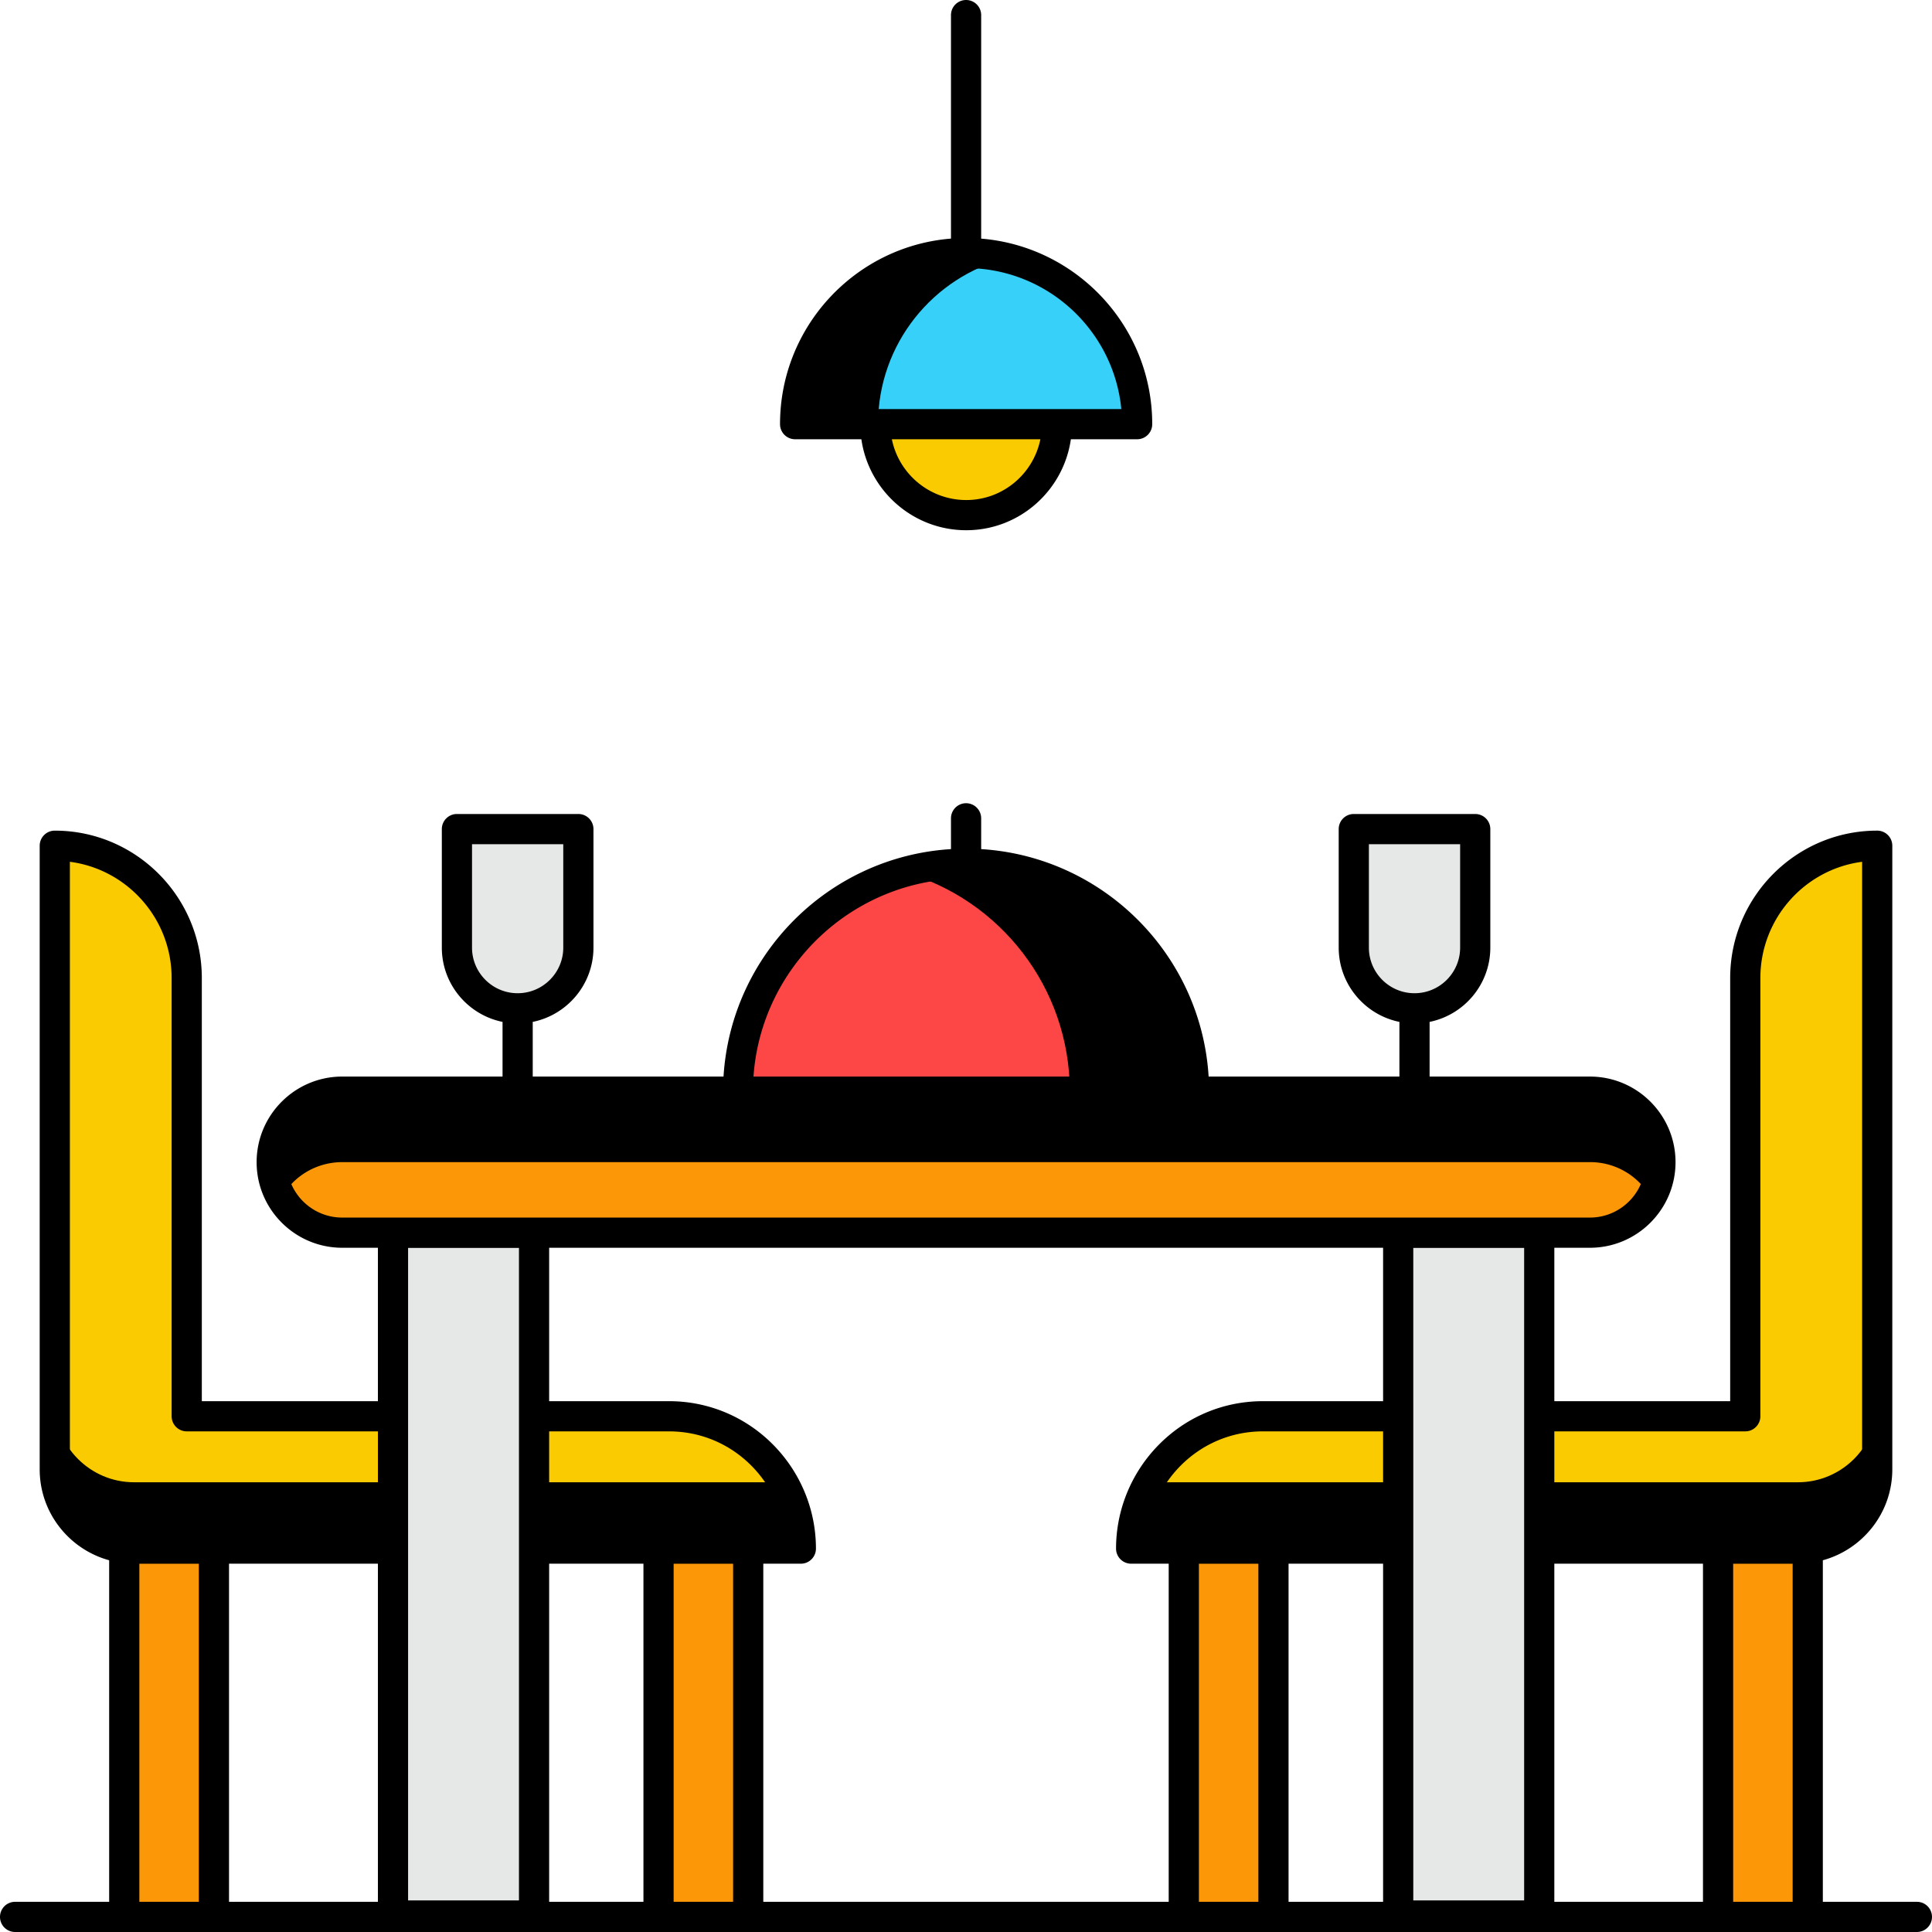 <svg xmlns="http://www.w3.org/2000/svg" version="1.1" xmlns:xlink="http://www.w3.org/1999/xlink" width="512" height="512" x="0" y="0" viewBox="0 0 512 512" style="enable-background:new 0 0 512 512" xml:space="preserve" class=""><g><g fill="none"><path d="M137.181 258.034v31.268M155.009 289.301l-35.655.001" fill="" opacity="1"/></g><path fill="#fd4746" d="M316.501 289.302H195.54c0-33.39 26.985-60.48 60.48-60.48 33.391-.001 60.481 27.09 60.481 60.48z" opacity="1" data-original="#fd4746" class=""/><path d="M316.48 289.285h-32.97c0-27.615-18.585-51.03-43.995-58.169 5.25-1.47 10.71-2.31 16.485-2.31 33.39-.002 60.48 27.088 60.48 60.479z" opacity="1" fill="#00000005" data-original="#00000005" class=""/><path fill="#facb00" d="M497.479 224.125v165.269c0 11.597-9.402 21-21 21H299.764c0-9.66 3.884-18.375 10.29-24.779 6.3-6.404 15.015-10.29 24.676-10.29h127.784v-116.13c.001-19.425 15.645-35.07 34.965-35.07zM14.521 224.125v165.269c0 11.597 9.402 21 21 21h176.715c0-9.66-3.885-18.375-10.29-24.779-6.3-6.404-15.015-10.29-24.676-10.29H49.485v-116.13c0-19.425-15.644-35.07-34.964-35.07z" opacity="1" data-original="#facb00" class=""/><path d="M497.5 371.814v17.535c0 11.655-9.45 21-21 21H299.785c0-6.406 1.68-12.391 4.725-17.535H476.5c11.55-.001 21-9.45 21-21zM212.215 410.35H35.501c-11.55 0-21-9.345-21-21v-17.535c0 11.55 9.45 21 21 21h171.99c3.044 5.144 4.724 11.129 4.724 17.535z" opacity="1" fill="#00000005" data-original="#00000005" class=""/><g fill="#fc9707"><path d="M313.717 410.412h23.762v97.587h-23.762zM455.309 410.412h23.762v97.587h-23.762zM174.52 410.412h23.762v97.587H174.52zM32.929 410.412h23.762v97.587H32.929zM440.032 307.986c0 10.319-8.365 18.684-18.684 18.684H90.692c-10.319 0-18.684-8.365-18.684-18.684s8.365-18.684 18.684-18.684h330.656c10.319 0 18.684 8.365 18.684 18.684z" fill="#fc9707" opacity="1" data-original="#fc9707" class=""/></g><path d="M440.066 307.974a17.9 17.9 0 0 1-2.625 9.345 18.41 18.41 0 0 0-16.065-9.345H90.731c-6.93 0-13.02 3.78-16.065 9.345a17.91 17.91 0 0 1-2.625-9.345c0-10.29 8.295-18.691 18.691-18.691h330.644c10.289.002 18.69 8.401 18.69 18.691z" opacity="1" fill="#00000005" data-original="#00000005" class=""/><path fill="#e6e8e7" d="M104.15 326.711h37.38v180.915h-37.38zM370.535 326.711h37.38v180.915h-37.38z" opacity="1" data-original="#e6e8e7"/><path fill="#37d0f9" d="M301.35 112.406h-90.635c0-25.057 20.317-45.375 45.261-45.375 25.057 0 45.374 20.318 45.374 45.375z" opacity="1" data-original="#37d0f9"/><path d="M267.025 68.365c-19.74 4.934-34.334 22.784-34.334 43.995h-21.946c0-24.99 20.265-45.361 45.255-45.361 3.78 0 7.56.42 11.025 1.366z" opacity="1" fill="#00000005" data-original="#00000005" class=""/><path fill="#facb00" d="M231.955 112.406h48.155c0 13.313-10.794 24.108-24.048 24.108-13.313 0-24.107-10.795-24.107-24.108z" opacity="1" data-original="#facb00" class=""/><path fill="#e6e8e7" d="M390.925 219.67v31.5c0 8.82-7.14 16.065-16.065 16.065-8.926 0-16.065-7.245-16.065-16.065v-31.5zM121.075 219.67h32.235v31.5c0 8.82-7.244 16.065-16.17 16.065-8.82 0-16.065-7.245-16.065-16.065z" opacity="1" data-original="#e6e8e7"/><path d="M210.715 116.407h17.557c1.952 13.605 13.653 24.108 27.791 24.108 14.107 0 25.782-10.502 27.729-24.108h17.56c2.211 0 4-1.791 4-4 0-25.86-19.995-47.101-45.332-49.17V4a4 4 0 1 0-8 0v59.232c-25.315 2.032-45.304 23.288-45.304 49.174a3.998 3.998 0 0 0 3.999 4.001zm45.348 16.107c-9.719 0-17.851-6.929-19.711-16.107h39.359c-1.856 9.178-9.961 16.107-19.648 16.107zm-.216-61.476c.06.003.111.036.172.036.055 0 .101-.029.156-.031 21.374.102 38.971 16.485 40.985 37.365h-82.254c2.008-20.904 19.593-37.303 40.941-37.37zM508 504h-24.929v-90.514c10.593-2.903 18.41-12.588 18.41-24.09V224.125a4 4 0 0 0-4-4c-21.484 0-38.965 17.528-38.965 39.07v112.131h-46.601V330.67h9.433c12.508 0 22.684-10.176 22.684-22.684 0-12.509-10.176-22.685-22.684-22.685H378.86v-14.49c9.168-1.86 16.09-9.977 16.09-19.686v-31.408a4 4 0 0 0-4-4h-32.18c-2.211 0-4 1.791-4 4v31.408c0 9.708 6.922 17.825 16.09 19.686v14.49h-50.562c-2-32.36-27.918-58.278-60.278-60.278v-8.161a4 4 0 1 0-8 0v8.161c-32.36 2-58.277 27.918-60.278 60.278H141.18v-14.49c9.168-1.86 16.094-9.977 16.094-19.686v-31.408a4 4 0 0 0-4-4H121.09c-2.211 0-4 1.791-4 4v31.408c0 9.708 6.922 17.825 16.09 19.686v14.49H90.692c-12.508 0-22.684 10.176-22.684 22.685 0 12.508 10.176 22.684 22.684 22.684h9.457v40.656H53.484v-112.13c0-21.543-17.48-39.07-38.965-39.07-2.211 0-4 1.791-4 4v165.271c0 11.502 7.818 21.188 18.41 24.09V504H4a4 4 0 1 0 0 8h503.999c2.211 0 4-1.791 4-4 0-2.208-1.788-4-3.999-4zM362.77 251.125v-27.408h24.18v27.408c0 6.666-5.421 12.09-12.09 12.09s-12.09-5.424-12.09-12.09zm-237.68 0v-27.408h24.183v27.408c0 6.666-5.426 12.09-12.093 12.09-6.668 0-12.09-5.424-12.09-12.09zm241.445 155.271H304.02c1.878-14.58 14.357-27.071 30.711-27.071h31.805v27.071zm0 8v89.603h-25.054v-89.603zm8.001 89.229V330.711h29.378v172.914zm37.378-89.229h39.395v89.603h-39.395zm50.602-35.069c2.211 0 4-1.791 4-4V259.196c0-15.773 11.773-28.837 26.965-30.812v161.014c0 9.373-7.625 17-17 17h-64.566v-27.071zM256.019 232.82c29.801 0 54.282 23.195 56.339 52.481H199.68c2.059-29.286 26.538-52.481 56.339-52.481zM76.008 307.986c0-8.098 6.586-14.685 14.683-14.685h330.656c8.098 0 14.683 6.588 14.683 14.685 0 8.096-6.586 14.683-14.683 14.683H90.692c-8.098.001-14.684-6.587-14.684-14.683zm290.527 22.684v40.656H334.73c-21.985 0-38.965 18.022-38.965 39.07a4 4 0 0 0 4 4h9.953v89.603H202.281v-89.603h9.953c2.211 0 4-1.791 4-4 0-21.133-17.063-39.07-38.965-39.07h-31.738V330.67zm-266.386 83.726v89.603H60.692v-89.603zm8 89.229V330.711h29.383v172.914zm37.382-124.298h31.738c16.319 0 28.829 12.449 30.711 27.071h-62.45v-27.071zm0 35.069h24.988v89.603h-24.988zM18.519 389.397V228.383c15.191 1.975 26.965 15.039 26.965 30.812v116.131a4 4 0 0 0 4 4h50.665v27.071H35.52c-9.375-.001-17.001-7.627-17.001-17zM36.93 504v-89.588h15.762V504zm141.59 0v-89.588h15.762V504zm139.199 0v-89.588h15.762V504zm141.589 0v-89.588h15.762V504z" fill="#000000" opacity="1" data-original="#000000" class=""/></g></svg>